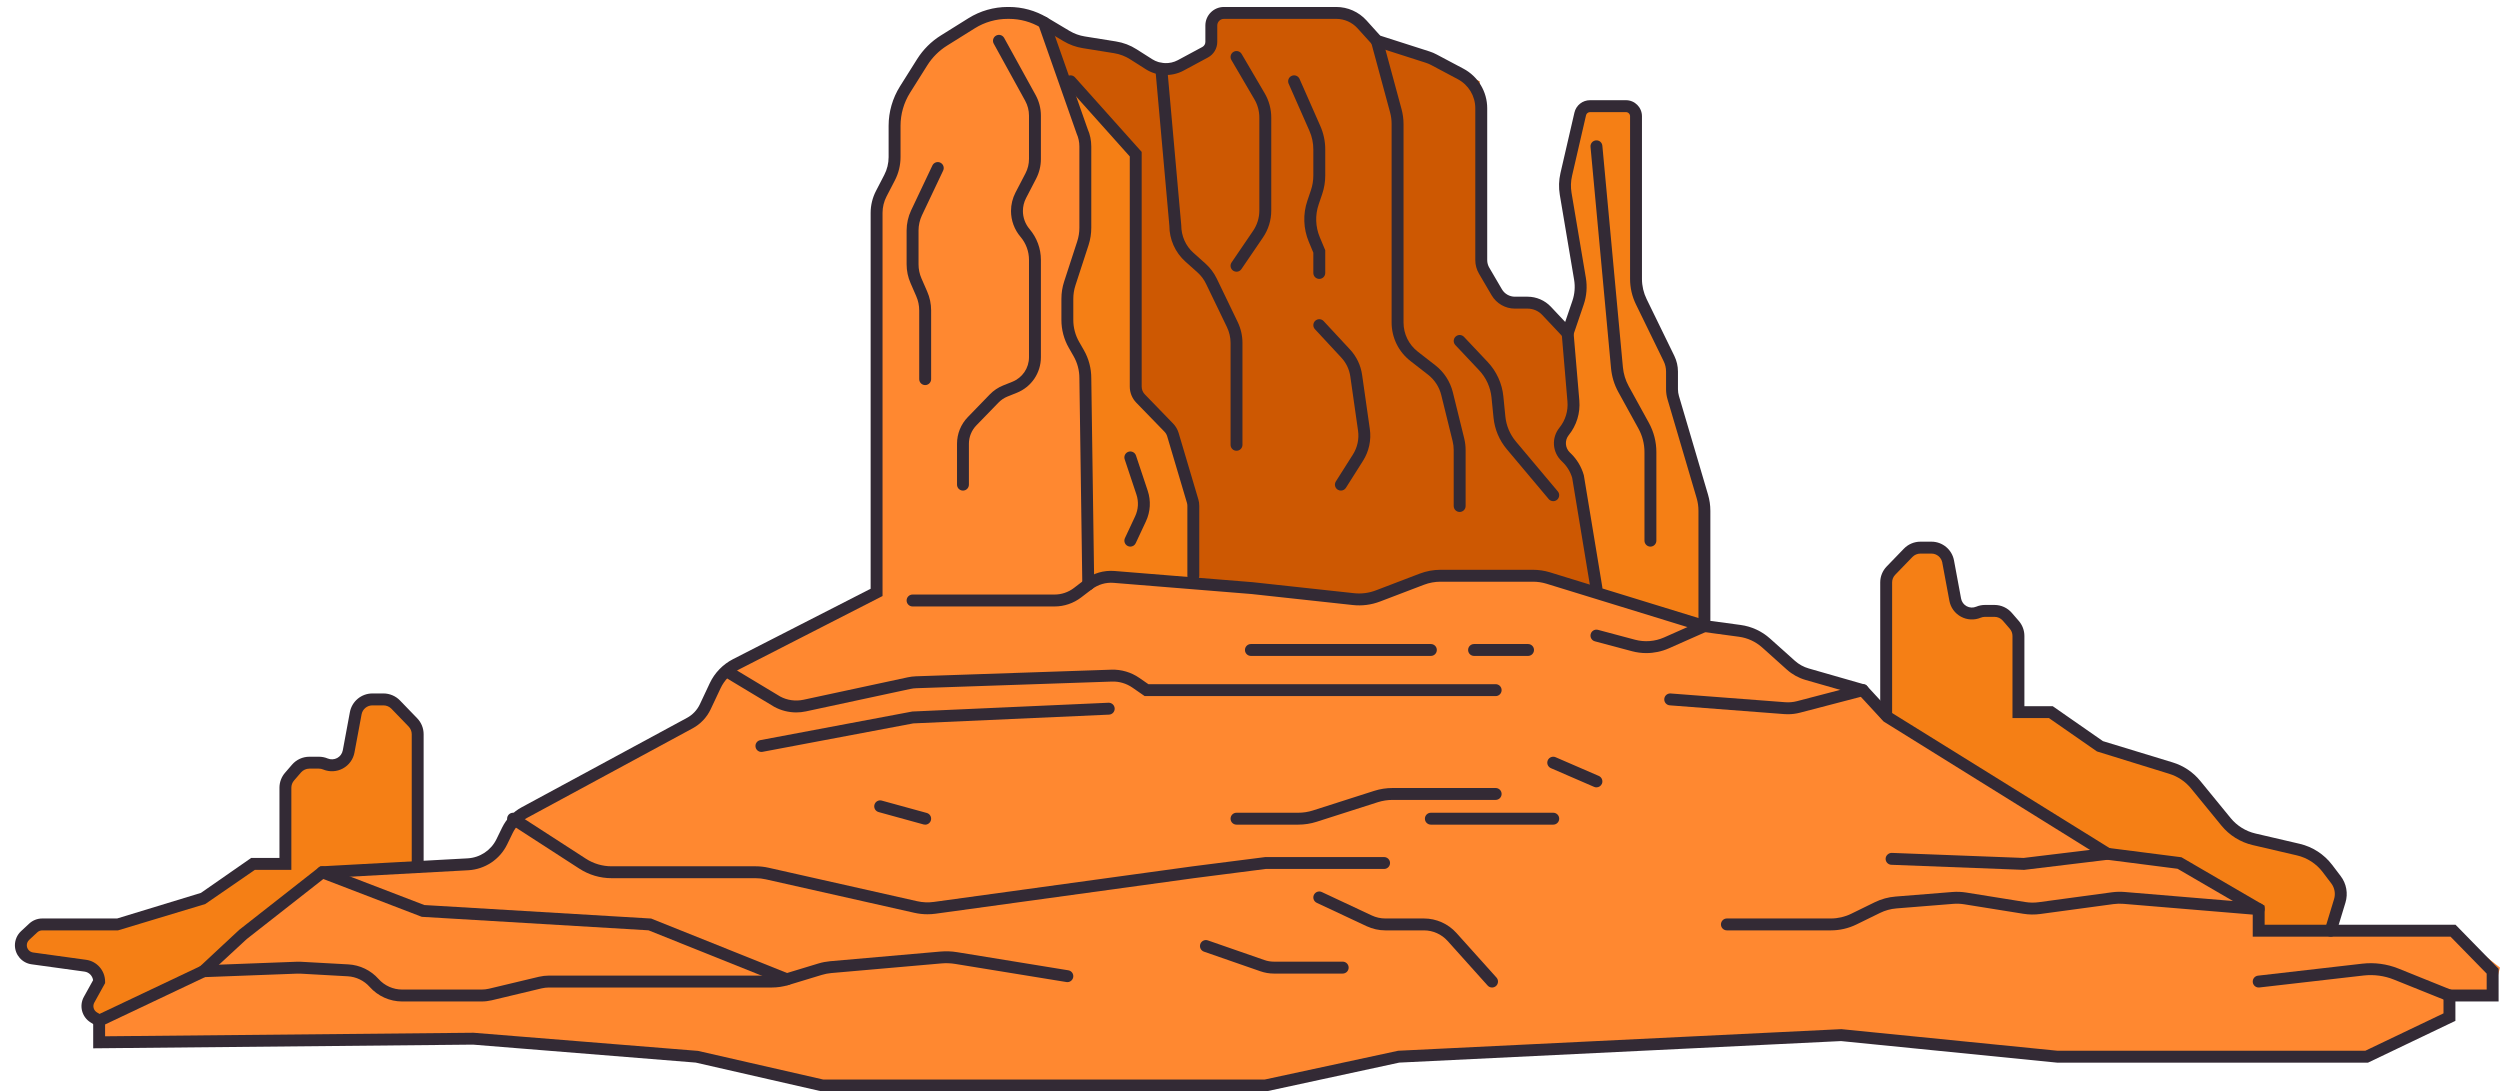<?xml version="1.0" encoding="UTF-8"?><svg xmlns="http://www.w3.org/2000/svg" xmlns:xlink="http://www.w3.org/1999/xlink" height="219.6" preserveAspectRatio="xMidYMid meet" version="1.0" viewBox="247.0 389.5 503.0 219.6" width="503.0" zoomAndPan="magnify"><g><g id="change1_1"><path d="M 589.93 515.469 L 589.93 492.281 L 583.652 469.504 L 582.809 461.652 L 577.223 450.199 L 575.23 410.859 L 565.832 410.859 L 562.125 424.629 L 564.895 445.59 L 562.41 456.551 L 563.566 470.184 L 561.691 476.301 L 562.02 481.398 L 563.855 483.789 L 568.203 507.828 L 589.93 515.469" fill="#f57f15"/></g><g id="change1_2"><path d="M 462.391 405.859 L 475.508 420.523 L 476.477 469.676 L 482.164 475.543 L 486.953 490.301 L 487.098 506.867 L 470.078 505.34 L 465.961 507.102 L 465.074 463.164 L 461.496 456.48 L 461.496 446.656 L 465.402 435.797 L 465.402 416.242 L 462.391 405.859" fill="#f57f15"/></g><g id="change1_3"><path d="M 331.035 563.906 L 331.035 535.84 L 326.613 531.266 L 321.926 530.223 C 321.926 530.223 316.445 531.48 317.602 538.223 C 318.762 544.965 312.477 543.215 312.477 543.215 C 312.477 543.215 304.426 541.785 304.426 547.988 C 304.426 554.195 304.426 563.316 304.426 563.316 L 297.906 563.316 L 287.949 570.242 L 270.75 575.492 L 255.508 575.492 C 255.508 575.492 247.008 581.434 253.5 582.328 C 259.992 583.223 266.949 584.184 266.949 584.184 L 264.93 590.641 C 264.93 590.641 262.934 593.168 266.949 594.863 L 288.875 584.488 L 313.328 564.992 L 331.035 563.906" fill="#f57f15"/></g><g id="change1_4"><path d="M 626.496 533.371 L 626.496 506.684 L 633.379 499.684 L 637.012 500 L 640.391 510.148 L 642.953 512.84 L 646.371 512.414 L 650.871 513.594 L 653.109 517.453 L 653.109 532.781 L 659.629 532.781 L 669.586 539.707 L 685.68 544.836 L 697.676 557.23 L 711.723 561.281 L 717.969 567.23 L 715.934 576.762 L 701.449 576.762 L 701.449 572.254 L 685.828 563.316 L 671.035 561.281 L 626.496 533.371" fill="#f57f15"/></g><g id="change2_1"><path d="M 487.098 506.867 L 486.953 490.301 L 482.164 475.543 L 476.477 469.676 L 475.449 467.297 L 475.449 418.938 L 460.824 404.824 L 457.031 394.035 L 463.801 397.715 L 470.078 397.715 L 475.051 400.43 L 482.449 403.34 L 490.441 399.027 L 491.309 393.023 L 493.254 392.098 L 516.977 392.098 L 521.039 394.402 L 524.027 397.715 L 534.23 400.984 L 544.699 405.859 L 544.699 410.859 L 545.605 443.957 L 549.012 450.57 L 556.785 450.996 L 562.41 456.551 L 563.438 472.457 L 560.871 479 L 562.02 481.398 L 563.855 483.789 L 568.203 507.828 L 556.922 505.586 L 534.891 505.34 L 521.855 510.402 L 487.098 506.867" fill="#cd5802"/></g><g id="change3_1"><path d="M 465.961 507.102 L 465.074 463.164 L 461.496 456.48 L 461.496 446.656 L 465.402 435.797 L 465.402 416.242 L 457.031 394.035 C 457.031 394.035 448.273 389.496 440.746 395.266 C 433.223 401.039 430.609 405.098 430.609 405.098 L 427.012 414.117 L 426.715 423.305 L 423.387 431.781 L 423.367 508.688 L 393.316 524.621 L 387.914 533.242 L 350.23 554.223 L 347.961 558.879 C 347.961 558.879 346.305 563.152 338.672 563.531 C 331.035 563.906 311.156 564.992 311.156 564.992 L 285.797 585.945 L 266.949 594.863 L 266.949 599.211 L 342.262 598.488 L 387.16 602.105 L 412.508 607.898 L 501.578 607.898 L 528.371 602.105 L 617.445 597.762 L 660.895 602.105 L 723.176 602.105 L 739.828 594.141 L 739.828 589.797 L 748.52 589.797 L 750 584.184 L 740.555 576.762 L 701.449 576.762 L 701.449 572.254 L 685.828 563.316 L 671.035 561.281 L 626.496 533.371 L 621.789 528.355 L 609.254 524.621 L 600.531 517.59 L 587.789 515.469 L 562.746 507.102 L 556.922 505.586 L 533.113 506.039 L 521.855 510.402 L 470.078 505.34 L 465.961 507.102" fill="#ff8830"/></g><g id="change4_1"><path d="M 501.703 609.098 L 412.238 609.066 L 386.98 603.293 L 342.164 599.68 L 265.75 600.422 L 265.75 594.105 L 287.27 583.906 L 295.098 576.609 L 311.406 563.816 L 341.086 562.199 C 343.57 562.062 345.793 560.59 346.883 558.352 L 348.012 556.039 C 348.867 554.277 350.23 552.859 351.949 551.93 L 385.23 533.93 C 386.352 533.324 387.27 532.352 387.812 531.199 L 389.805 526.957 C 390.781 524.883 392.445 523.164 394.484 522.121 L 422.172 507.957 L 422.172 432.328 C 422.172 430.793 422.547 429.262 423.254 427.902 L 424.914 424.695 C 425.488 423.598 425.789 422.355 425.789 421.117 L 425.789 414.812 C 425.789 412.004 426.582 409.254 428.078 406.871 L 431.539 401.367 C 432.734 399.473 434.367 397.84 436.27 396.652 L 441.848 393.168 C 444.219 391.688 446.953 390.902 449.754 390.902 L 450.004 390.902 C 452.691 390.902 455.336 391.629 457.645 393.008 L 462.191 395.719 C 463.137 396.281 464.164 396.652 465.246 396.828 L 471.52 397.836 C 473.016 398.074 474.422 398.605 475.695 399.422 L 478.836 401.418 C 480.363 402.391 482.391 402.465 483.98 401.605 L 488.914 398.949 C 489.285 398.746 489.52 398.359 489.52 397.938 L 489.52 394.633 C 489.52 392.574 491.191 390.902 493.254 390.902 L 515.855 390.902 C 518.164 390.902 520.379 391.887 521.93 393.602 L 524.699 396.672 L 534.598 399.844 C 535.098 400.004 535.59 400.211 536.062 400.465 L 541.438 403.316 C 544.391 404.887 546.227 407.941 546.227 411.285 L 546.227 441.828 C 546.227 442.363 546.367 442.891 546.641 443.352 L 549.188 447.707 C 549.727 448.625 550.723 449.195 551.785 449.195 L 554.352 449.195 C 556.117 449.195 557.828 449.934 559.039 451.219 L 561.914 454.277 L 563.371 450.008 C 563.828 448.656 563.949 447.199 563.711 445.785 L 560.828 428.676 C 560.59 427.234 560.633 425.781 560.957 424.359 L 563.773 412.16 C 564.113 410.688 565.406 409.66 566.918 409.66 L 574.145 409.66 C 575.922 409.66 577.363 411.105 577.363 412.887 L 577.363 445.641 C 577.363 447.027 577.688 448.426 578.301 449.676 L 583.887 461.129 C 584.355 462.098 584.605 463.18 584.605 464.258 L 584.605 467.82 C 584.605 468.273 584.676 468.727 584.801 469.164 L 590.648 488.996 C 590.965 490.062 591.125 491.164 591.125 492.281 L 591.125 514.422 L 597.188 515.238 C 599.414 515.539 601.477 516.488 603.145 517.988 L 608.137 522.457 C 608.934 523.172 609.895 523.699 610.918 523.992 L 622.441 527.297 L 627.629 532.922 L 671.445 560.129 L 685.91 561.98 L 702.645 571.727 L 702.645 575.562 L 741.059 575.562 L 749.719 584.422 L 749.719 590.996 L 741.027 590.996 L 741.027 594.895 L 723.445 603.305 L 660.895 603.305 L 617.414 598.965 L 528.527 603.297 Z M 412.645 606.703 L 501.449 606.703 L 528.312 600.91 L 617.477 596.562 L 661.016 600.914 L 722.902 600.91 L 738.633 593.387 L 738.633 588.598 L 747.32 588.598 L 747.32 585.395 L 740.051 577.961 L 700.25 577.961 L 700.25 573.105 L 685.125 564.297 L 670.621 562.438 L 625.98 534.664 L 621.137 529.414 L 610.262 526.301 C 608.891 525.906 607.602 525.195 606.535 524.242 L 601.551 519.773 C 600.234 518.598 598.617 517.848 596.867 517.613 L 588.73 516.516 L 588.73 492.281 C 588.73 491.395 588.605 490.52 588.352 489.676 L 582.504 469.84 C 582.312 469.184 582.211 468.504 582.211 467.82 L 582.211 464.258 C 582.211 463.543 582.047 462.824 581.73 462.18 L 576.145 450.727 C 575.375 449.148 574.969 447.391 574.969 445.641 L 574.969 412.887 C 574.969 412.43 574.598 412.059 574.145 412.059 L 566.918 412.059 C 566.527 412.059 566.195 412.32 566.109 412.699 L 563.293 424.898 C 563.035 426.012 563.004 427.148 563.191 428.277 L 566.074 445.391 C 566.379 447.191 566.227 449.055 565.641 450.781 L 562.902 458.82 L 557.293 452.863 C 556.535 452.055 555.461 451.594 554.352 451.594 L 551.785 451.594 C 549.875 451.594 548.09 450.566 547.121 448.918 L 544.57 444.562 C 544.086 443.734 543.828 442.789 543.828 441.828 L 543.828 411.285 C 543.828 408.828 542.48 406.586 540.312 405.434 L 534.941 402.578 C 534.594 402.395 534.23 402.242 533.863 402.125 L 523.355 398.754 L 520.148 395.207 C 519.055 393.992 517.488 393.297 515.855 393.297 L 493.254 393.297 C 492.516 393.297 491.914 393.895 491.914 394.633 L 491.914 397.938 C 491.914 399.242 491.199 400.441 490.051 401.059 L 485.117 403.715 C 482.777 404.977 479.793 404.871 477.551 403.441 L 474.406 401.441 C 473.41 400.805 472.309 400.387 471.141 400.199 L 464.867 399.191 C 463.484 398.973 462.172 398.496 460.969 397.777 L 456.418 395.062 C 454.48 393.906 452.262 393.297 450.004 393.297 L 449.754 393.297 C 447.402 393.297 445.105 393.953 443.117 395.199 L 437.535 398.688 C 435.941 399.684 434.57 401.051 433.57 402.645 L 430.109 408.148 C 428.852 410.148 428.188 412.453 428.188 414.812 L 428.188 421.117 C 428.188 422.738 427.793 424.359 427.043 425.801 L 425.379 429.008 C 424.848 430.027 424.566 431.176 424.566 432.328 L 424.566 509.422 L 395.574 524.254 C 394.004 525.059 392.727 526.379 391.977 527.98 L 389.98 532.219 C 389.219 533.832 387.938 535.188 386.367 536.035 L 353.09 554.035 C 351.812 554.727 350.801 555.781 350.164 557.086 L 349.035 559.402 C 347.566 562.422 344.57 564.406 341.219 564.594 L 312.289 566.172 L 296.656 578.426 L 288.465 585.992 L 268.145 595.621 L 268.145 598 L 342.25 597.289 L 387.43 600.938 L 412.645 606.703" fill="#332a35"/></g><g id="change4_2"><path d="M 440.746 488.207 C 440.086 488.207 439.551 487.672 439.551 487.008 L 439.551 478.793 C 439.551 476.773 440.324 474.863 441.73 473.414 L 446.16 468.844 C 446.926 468.062 447.824 467.457 448.84 467.051 L 450.684 466.312 C 452.719 465.496 454.035 463.555 454.035 461.359 L 454.035 441.789 C 454.035 440.09 453.43 438.445 452.328 437.152 C 451.094 435.703 450.414 433.855 450.414 431.945 C 450.414 430.664 450.727 429.383 451.316 428.242 L 453.336 424.359 C 453.793 423.48 454.035 422.488 454.035 421.492 L 454.035 412.77 C 454.035 411.723 453.77 410.684 453.262 409.766 L 446.941 398.289 C 446.621 397.711 446.832 396.98 447.41 396.664 C 447.992 396.348 448.723 396.555 449.039 397.137 L 455.359 408.609 C 456.062 409.883 456.43 411.316 456.43 412.77 L 456.43 421.492 C 456.43 422.871 456.094 424.242 455.461 425.465 L 453.445 429.348 C 453.027 430.145 452.809 431.047 452.809 431.945 C 452.809 433.285 453.285 434.582 454.156 435.602 C 455.621 437.328 456.43 439.523 456.43 441.789 L 456.43 461.359 C 456.43 464.539 454.523 467.355 451.57 468.535 L 449.727 469.273 C 449.027 469.555 448.406 469.973 447.883 470.516 L 443.449 475.082 C 442.48 476.082 441.945 477.402 441.945 478.793 L 441.945 487.008 C 441.945 487.672 441.41 488.207 440.746 488.207" fill="#332a35"/></g><g id="change4_3"><path d="M 433.145 466.98 C 432.48 466.98 431.945 466.445 431.945 465.781 L 431.945 451.957 C 431.945 450.965 431.746 450.004 431.348 449.098 L 430.215 446.496 C 429.684 445.289 429.41 444 429.41 442.676 L 429.41 435.883 C 429.41 434.48 429.73 433.07 430.328 431.805 L 434.598 422.793 C 434.883 422.195 435.598 421.941 436.191 422.223 C 436.789 422.508 437.047 423.223 436.762 423.82 L 432.492 432.828 C 432.047 433.777 431.809 434.836 431.809 435.883 L 431.809 442.676 C 431.809 443.668 432.012 444.633 432.406 445.535 L 433.543 448.137 C 434.074 449.348 434.344 450.633 434.344 451.957 L 434.344 465.781 C 434.344 466.445 433.809 466.98 433.145 466.98" fill="#332a35"/></g><g id="change4_4"><path d="M 465.961 508.301 C 465.305 508.301 464.77 507.773 464.762 507.117 L 464.172 465.578 C 464.172 464.016 463.77 462.496 463.004 461.16 L 462.035 459.465 C 461.062 457.766 460.555 455.832 460.555 453.875 L 460.555 449.641 C 460.555 448.449 460.738 447.273 461.105 446.148 L 463.734 438.078 C 464.023 437.188 464.172 436.266 464.172 435.332 L 464.172 418.977 C 464.172 418.07 463.984 417.191 463.613 416.363 L 455.902 394.434 C 455.684 393.809 456.012 393.125 456.633 392.906 C 457.266 392.688 457.941 393.016 458.16 393.641 L 465.84 415.477 C 466.312 416.52 466.566 417.73 466.566 418.977 L 466.566 435.332 C 466.566 436.516 466.383 437.691 466.016 438.82 L 463.387 446.891 C 463.094 447.777 462.949 448.703 462.949 449.641 L 462.949 453.875 C 462.949 455.414 463.352 456.938 464.117 458.277 L 465.086 459.969 C 466.055 461.668 466.566 463.602 466.566 465.559 L 467.156 507.086 C 467.168 507.746 466.641 508.289 465.977 508.301 C 465.973 508.301 465.965 508.301 465.961 508.301" fill="#332a35"/></g><g id="change4_5"><path d="M 487.098 506.539 C 486.434 506.539 485.898 506.004 485.898 505.34 L 485.898 491.273 C 485.898 491.059 485.867 490.844 485.805 490.645 L 481.84 477.293 C 481.738 476.953 481.555 476.637 481.305 476.375 L 475.613 470.512 C 474.773 469.641 474.312 468.5 474.312 467.289 L 474.312 420.98 L 461.5 406.656 C 461.059 406.164 461.102 405.406 461.594 404.965 C 462.086 404.523 462.844 404.566 463.285 405.059 L 476.707 420.066 L 476.707 467.289 C 476.707 467.871 476.93 468.426 477.336 468.844 L 483.023 474.711 C 483.543 475.242 483.93 475.902 484.141 476.613 L 488.102 489.957 C 488.23 490.383 488.293 490.824 488.293 491.273 L 488.293 505.34 C 488.293 506.004 487.758 506.539 487.098 506.539" fill="#332a35"/></g><g id="change4_6"><path d="M 495.785 480.195 C 495.121 480.195 494.59 479.66 494.59 479 L 494.59 458.488 C 494.59 457.402 494.336 456.305 493.863 455.32 L 489.645 446.582 C 489.23 445.715 488.652 444.953 487.938 444.312 L 485.508 442.141 C 483.453 440.309 482.277 437.676 482.277 434.922 L 479.461 403.445 C 479.402 402.785 479.891 402.203 480.547 402.145 C 481.223 402.098 481.785 402.574 481.848 403.23 L 484.668 434.812 C 484.676 436.992 485.559 438.973 487.105 440.355 L 489.535 442.527 C 490.484 443.379 491.246 444.391 491.805 445.539 L 496.02 454.281 C 496.652 455.59 496.984 457.043 496.984 458.488 L 496.984 479 C 496.984 479.66 496.445 480.195 495.785 480.195" fill="#332a35"/></g><g id="change4_7"><path d="M 495.785 444.172 C 495.555 444.172 495.316 444.102 495.109 443.961 C 494.562 443.59 494.422 442.844 494.797 442.297 L 499.129 435.934 C 499.945 434.73 500.379 433.324 500.379 431.867 L 500.379 413.145 C 500.379 411.859 500.039 410.598 499.391 409.492 L 494.754 401.57 C 494.418 401 494.609 400.266 495.18 399.934 C 495.75 399.598 496.484 399.789 496.82 400.359 L 501.461 408.281 C 502.32 409.754 502.777 411.438 502.777 413.145 L 502.777 431.867 C 502.777 433.809 502.199 435.68 501.109 437.281 L 496.773 443.645 C 496.543 443.988 496.168 444.172 495.785 444.172" fill="#332a35"/></g><g id="change4_8"><path d="M 579.062 499.48 C 578.402 499.48 577.867 498.941 577.867 498.281 L 577.867 480.461 C 577.867 478.801 577.445 477.156 576.645 475.711 L 572.605 468.375 C 571.789 466.895 571.301 465.285 571.141 463.602 L 567.012 419.051 C 566.949 418.391 567.434 417.809 568.094 417.746 C 568.781 417.684 569.336 418.172 569.395 418.828 L 573.527 463.379 C 573.652 464.734 574.051 466.027 574.707 467.223 L 578.742 474.555 C 579.738 476.355 580.262 478.395 580.262 480.461 L 580.262 498.281 C 580.262 498.941 579.727 499.48 579.062 499.48" fill="#332a35"/></g><g id="change4_9"><path d="M 512.441 445.617 C 511.777 445.617 511.242 445.082 511.242 444.422 L 511.242 440.336 L 510.32 438.121 C 509.23 435.496 509.129 432.57 510.043 429.879 L 510.75 427.797 C 511.078 426.832 511.242 425.828 511.242 424.812 L 511.242 419.562 C 511.242 418.266 510.977 417.004 510.453 415.816 L 506.277 406.344 C 506.012 405.734 506.281 405.027 506.891 404.762 C 507.492 404.496 508.203 404.77 508.469 405.375 L 512.648 414.852 C 513.305 416.344 513.641 417.93 513.641 419.562 L 513.641 424.812 C 513.641 426.09 513.43 427.352 513.02 428.562 L 512.312 430.648 C 511.586 432.789 511.664 435.113 512.531 437.199 L 513.641 439.855 L 513.641 444.422 C 513.641 445.082 513.105 445.617 512.441 445.617" fill="#332a35"/></g><g id="change4_10"><path d="M 407.215 532.84 C 405.68 532.84 404.152 532.457 402.785 531.715 L 392.699 525.648 C 392.133 525.309 391.949 524.57 392.289 524.004 C 392.633 523.434 393.367 523.254 393.934 523.594 L 403.977 529.637 C 405.371 530.395 407.055 530.633 408.664 530.289 L 429.652 525.773 C 430.188 525.66 430.738 525.59 431.289 525.57 L 470.617 524.238 C 472.602 524.172 474.59 524.758 476.223 525.887 L 478.055 527.156 L 547.926 527.156 C 548.59 527.156 549.125 527.691 549.125 528.355 C 549.125 529.016 548.59 529.555 547.926 529.555 L 477.309 529.555 L 474.855 527.855 C 473.648 527.016 472.176 526.574 470.699 526.633 L 431.371 527.969 C 430.965 527.98 430.555 528.031 430.156 528.117 L 409.164 532.629 C 408.52 532.77 407.867 532.84 407.215 532.84" fill="#332a35"/></g><g id="change4_11"><path d="M 400.195 540.789 C 399.629 540.789 399.125 540.391 399.02 539.812 C 398.895 539.164 399.32 538.535 399.973 538.414 L 430.559 532.656 L 470.023 530.891 C 470.684 530.867 471.242 531.375 471.273 532.035 C 471.305 532.695 470.793 533.258 470.133 533.285 L 430.75 535.047 L 400.418 540.77 C 400.344 540.781 400.27 540.789 400.195 540.789" fill="#332a35"/></g><g id="change4_12"><path d="M 433.605 573.449 C 432.73 573.449 431.855 573.355 430.988 573.16 L 401.094 566.426 C 400.41 566.27 399.711 566.191 399.004 566.191 L 370.047 566.191 C 367.746 566.191 365.512 565.531 363.578 564.281 L 349.578 555.227 C 349.023 554.867 348.863 554.125 349.223 553.57 C 349.582 553.016 350.324 552.855 350.879 553.215 L 364.879 562.27 C 366.422 563.27 368.211 563.797 370.047 563.797 L 399.004 563.797 C 399.887 563.797 400.77 563.895 401.621 564.086 L 431.516 570.82 C 432.633 571.074 433.773 571.121 434.902 570.965 L 486.934 563.809 L 501.578 561.941 L 525.477 561.941 C 526.137 561.941 526.676 562.477 526.676 563.137 C 526.676 563.801 526.137 564.336 525.477 564.336 L 501.652 564.336 L 487.246 566.184 L 435.23 573.34 C 434.688 573.414 434.148 573.449 433.605 573.449" fill="#332a35"/></g><g id="change4_13"><path d="M 508.199 555.418 L 495.785 555.418 C 495.121 555.418 494.59 554.883 494.59 554.223 C 494.59 553.559 495.121 553.023 495.785 553.023 L 508.199 553.023 C 509.211 553.023 510.207 552.867 511.168 552.562 L 523.484 548.621 C 524.684 548.238 525.926 548.047 527.184 548.047 L 547.926 548.047 C 548.59 548.047 549.125 548.582 549.125 549.242 C 549.125 549.902 548.59 550.441 547.926 550.441 L 527.184 550.441 C 526.176 550.441 525.176 550.598 524.219 550.902 L 511.898 554.844 C 510.703 555.227 509.461 555.418 508.199 555.418" fill="#332a35"/></g><g id="change4_14"><path d="M 559.512 555.418 L 534.891 555.418 C 534.23 555.418 533.691 554.883 533.691 554.223 C 533.691 553.559 534.23 553.023 534.891 553.023 L 559.512 553.023 C 560.176 553.023 560.711 553.559 560.711 554.223 C 560.711 554.883 560.176 555.418 559.512 555.418" fill="#332a35"/></g><g id="change4_15"><path d="M 433.145 555.422 C 433.039 555.422 432.934 555.406 432.824 555.379 L 423.773 552.887 C 423.137 552.711 422.762 552.055 422.938 551.414 C 423.113 550.777 423.777 550.402 424.41 550.578 L 433.465 553.066 C 434.102 553.242 434.477 553.898 434.301 554.539 C 434.152 555.07 433.672 555.422 433.145 555.422" fill="#332a35"/></g><g id="change4_16"><path d="M 534.891 521.473 L 498.684 521.473 C 498.02 521.473 497.484 520.938 497.484 520.273 C 497.484 519.613 498.02 519.078 498.684 519.078 L 534.891 519.078 C 535.555 519.078 536.09 519.613 536.09 520.273 C 536.09 520.938 535.555 521.473 534.891 521.473" fill="#332a35"/></g><g id="change4_17"><path d="M 554.441 521.473 L 543.582 521.473 C 542.918 521.473 542.383 520.938 542.383 520.273 C 542.383 519.613 542.918 519.078 543.582 519.078 L 554.441 519.078 C 555.105 519.078 555.641 519.613 555.641 520.273 C 555.641 520.938 555.105 521.473 554.441 521.473" fill="#332a35"/></g><g id="change4_18"><path d="M 568.199 547.918 C 568.043 547.918 567.883 547.887 567.727 547.816 L 559.035 544.051 C 558.43 543.785 558.148 543.082 558.41 542.477 C 558.676 541.867 559.383 541.59 559.988 541.852 L 568.68 545.617 C 569.285 545.883 569.562 546.59 569.305 547.195 C 569.105 547.648 568.664 547.918 568.199 547.918" fill="#332a35"/></g><g id="change4_19"><path d="M 589.93 516.668 C 589.812 516.668 589.691 516.648 589.574 516.613 L 558.105 506.93 C 557.242 506.672 556.344 506.539 555.434 506.539 L 536.84 506.539 C 535.695 506.539 534.57 506.746 533.496 507.156 L 524.66 510.527 C 522.93 511.191 521.039 511.438 519.195 511.234 L 498.82 509.02 L 471.062 506.77 C 469.5 506.641 467.938 507.098 466.688 508.055 L 464.508 509.719 C 462.988 510.879 461.105 511.52 459.191 511.52 L 430.609 511.52 C 429.949 511.52 429.41 510.98 429.41 510.32 C 429.41 509.656 429.949 509.121 430.609 509.121 L 459.191 509.121 C 460.578 509.121 461.949 508.656 463.055 507.816 L 465.23 506.148 C 466.957 504.832 469.094 504.203 471.258 504.383 L 499.047 506.637 L 519.453 508.852 C 520.922 509.012 522.43 508.816 523.809 508.289 L 532.645 504.914 C 533.988 504.402 535.398 504.141 536.84 504.141 L 555.434 504.141 C 556.574 504.141 557.707 504.309 558.801 504.637 L 590.277 514.324 C 590.914 514.52 591.27 515.188 591.074 515.82 C 590.914 516.336 590.441 516.668 589.93 516.668" fill="#332a35"/></g><g id="change4_20"><path d="M 540.684 492.508 C 540.02 492.508 539.484 491.973 539.484 491.309 L 539.484 480.047 C 539.484 479.449 539.414 478.852 539.27 478.266 L 536.98 468.98 C 536.582 467.363 535.637 465.91 534.32 464.887 L 530.797 462.148 C 528.383 460.273 526.992 457.441 526.992 454.383 L 526.992 414.453 C 526.992 413.66 526.891 412.871 526.684 412.105 L 522.871 398.023 C 522.699 397.387 523.078 396.73 523.715 396.555 C 524.352 396.387 525.012 396.762 525.184 397.398 L 528.996 411.48 C 529.258 412.449 529.391 413.453 529.391 414.453 L 529.391 454.383 C 529.391 456.695 530.438 458.836 532.266 460.258 L 535.789 462.996 C 537.531 464.348 538.777 466.27 539.309 468.41 L 541.598 477.691 C 541.785 478.465 541.883 479.258 541.883 480.047 L 541.883 491.309 C 541.883 491.973 541.348 492.508 540.684 492.508" fill="#332a35"/></g><g id="change4_21"><path d="M 516.785 488.207 C 516.566 488.207 516.344 488.148 516.145 488.023 C 515.586 487.668 515.422 486.93 515.773 486.367 L 519.215 480.934 C 520.109 479.516 520.477 477.816 520.238 476.152 L 518.684 465.254 C 518.48 463.82 517.852 462.504 516.863 461.441 L 511.562 455.734 C 511.113 455.25 511.141 454.492 511.625 454.043 C 512.109 453.594 512.867 453.617 513.316 454.105 L 518.617 459.812 C 519.938 461.23 520.781 462.996 521.055 464.914 L 522.609 475.812 C 522.93 478.039 522.441 480.312 521.238 482.215 L 517.801 487.648 C 517.57 488.012 517.184 488.207 516.785 488.207" fill="#332a35"/></g><g id="change4_22"><path d="M 559.516 490.336 C 559.172 490.336 558.832 490.188 558.594 489.906 L 550.184 479.902 C 548.66 478.09 547.73 475.891 547.496 473.531 L 547.09 469.461 C 546.887 467.426 546.004 465.488 544.602 464.004 L 539.812 458.922 C 539.359 458.438 539.383 457.684 539.863 457.23 C 540.344 456.773 541.102 456.797 541.555 457.277 L 546.344 462.355 C 548.105 464.227 549.219 466.664 549.473 469.223 L 549.879 473.297 C 550.066 475.168 550.809 476.918 552.02 478.359 L 560.43 488.367 C 560.855 488.871 560.789 489.629 560.281 490.055 C 560.059 490.242 559.785 490.336 559.516 490.336" fill="#332a35"/></g><g id="change4_23"><path d="M 568.199 509.027 C 567.625 509.027 567.117 508.609 567.02 508.023 L 563.324 485.652 C 562.965 484.426 562.281 483.312 561.359 482.43 L 561.188 482.262 C 559.309 480.461 559.125 477.574 560.762 475.547 C 561.961 474.059 562.531 472.191 562.371 470.285 L 561.215 456.648 C 561.16 455.992 561.648 455.41 562.309 455.355 C 562.984 455.305 563.547 455.789 563.602 456.449 L 564.762 470.082 C 564.973 472.605 564.215 475.082 562.625 477.055 C 561.789 478.086 561.887 479.613 562.848 480.535 L 563.02 480.699 C 564.262 481.891 565.172 483.398 565.648 485.055 L 565.68 485.191 L 569.387 507.633 C 569.492 508.285 569.051 508.902 568.398 509.012 C 568.332 509.023 568.266 509.027 568.199 509.027" fill="#332a35"/></g><g id="change4_24"><path d="M 474.422 499.48 C 474.254 499.48 474.078 499.441 473.914 499.363 C 473.316 499.086 473.059 498.371 473.336 497.773 L 475.391 493.379 C 476.039 491.996 476.129 490.438 475.645 488.988 L 473.285 481.91 C 473.074 481.285 473.414 480.605 474.043 480.395 C 474.676 480.188 475.348 480.527 475.559 481.152 L 477.918 488.23 C 478.598 490.266 478.469 492.449 477.562 494.395 L 475.508 498.785 C 475.305 499.223 474.871 499.48 474.422 499.48" fill="#332a35"/></g><g id="change4_25"><path d="M 578.234 520.902 C 577.27 520.902 576.305 520.777 575.363 520.527 L 567.895 518.535 C 567.254 518.367 566.875 517.711 567.047 517.07 C 567.219 516.43 567.875 516.055 568.512 516.223 L 575.98 518.215 C 577.906 518.727 579.969 518.566 581.793 517.762 L 589.441 514.371 C 590.047 514.105 590.754 514.379 591.023 514.984 C 591.289 515.59 591.02 516.297 590.41 516.562 L 582.762 519.949 C 581.332 520.582 579.785 520.902 578.234 520.902" fill="#332a35"/></g><g id="change4_26"><path d="M 606.727 533.203 C 606.48 533.203 606.234 533.195 605.984 533.176 L 582.957 531.414 C 582.297 531.367 581.805 530.789 581.852 530.133 C 581.902 529.473 582.465 528.98 583.141 529.027 L 606.168 530.785 C 606.973 530.848 607.773 530.777 608.555 530.574 L 621.488 527.195 C 622.129 527.027 622.781 527.41 622.949 528.051 C 623.117 528.691 622.734 529.348 622.094 529.516 L 609.16 532.891 C 608.363 533.102 607.547 533.203 606.727 533.203" fill="#332a35"/></g><g id="change4_27"><path d="M 615.391 576.691 L 594.453 576.691 C 593.789 576.691 593.254 576.156 593.254 575.492 C 593.254 574.832 593.789 574.297 594.453 574.297 L 615.391 574.297 C 616.789 574.297 618.195 573.969 619.453 573.355 L 624.191 571.035 C 625.508 570.391 626.914 570.004 628.379 569.887 L 639.812 568.969 C 640.746 568.895 641.676 568.934 642.594 569.078 L 654.488 570.988 C 655.387 571.133 656.301 571.145 657.199 571.02 L 671.895 569.031 C 672.746 568.918 673.613 568.895 674.465 568.965 L 701.547 571.223 C 702.207 571.277 702.695 571.855 702.641 572.516 C 702.586 573.176 702.023 573.672 701.348 573.609 L 674.266 571.355 C 673.586 571.297 672.895 571.312 672.215 571.406 L 657.52 573.395 C 656.387 573.551 655.238 573.535 654.109 573.355 L 642.211 571.445 C 641.484 571.328 640.738 571.297 640.008 571.355 L 628.57 572.273 C 627.406 572.367 626.289 572.676 625.246 573.188 L 620.508 575.508 C 618.922 576.281 617.152 576.691 615.391 576.691" fill="#332a35"/></g><g id="change4_28"><path d="M 654.246 564.52 L 627.539 563.496 C 626.879 563.473 626.359 562.914 626.387 562.254 C 626.414 561.594 627.027 561.086 627.629 561.102 L 654.148 562.117 L 670.891 560.094 C 671.551 560.012 672.145 560.48 672.223 561.137 C 672.305 561.797 671.836 562.391 671.18 562.473 L 654.246 564.52" fill="#332a35"/></g><g id="change4_29"><path d="M 739.828 590.996 C 739.68 590.996 739.527 590.969 739.383 590.906 L 728.672 586.598 C 726.742 585.82 724.637 585.535 722.57 585.77 L 701.586 588.18 C 700.922 588.254 700.332 587.781 700.258 587.129 C 700.184 586.469 700.652 585.875 701.312 585.801 L 722.297 583.391 C 724.758 583.109 727.27 583.449 729.562 584.371 L 740.277 588.688 C 740.891 588.93 741.188 589.629 740.941 590.242 C 740.754 590.711 740.305 590.996 739.828 590.996" fill="#332a35"/></g><g id="change4_30"><path d="M 517.148 585.383 L 503.309 585.383 C 502.391 585.383 501.48 585.23 500.609 584.926 L 489.238 580.973 C 488.609 580.754 488.281 580.07 488.5 579.445 C 488.719 578.82 489.402 578.488 490.023 578.707 L 501.395 582.66 C 502.016 582.879 502.656 582.984 503.309 582.984 L 517.148 582.984 C 517.812 582.984 518.348 583.523 518.348 584.184 C 518.348 584.848 517.812 585.383 517.148 585.383" fill="#332a35"/></g><g id="change4_31"><path d="M 547.199 588.188 C 546.871 588.188 546.547 588.055 546.309 587.789 L 538.258 578.82 C 537.043 577.469 535.309 576.691 533.488 576.691 L 525.723 576.691 C 524.441 576.691 523.148 576.402 521.984 575.859 L 511.934 571.148 C 511.332 570.867 511.074 570.152 511.355 569.555 C 511.637 568.953 512.348 568.695 512.949 568.98 L 523.004 573.691 C 523.859 574.09 524.777 574.297 525.723 574.297 L 533.488 574.297 C 535.984 574.297 538.375 575.363 540.039 577.219 L 548.094 586.188 C 548.535 586.684 548.492 587.438 548 587.883 C 547.77 588.086 547.484 588.188 547.199 588.188" fill="#332a35"/></g><g id="change4_32"><path d="M 405.305 587.734 C 405.152 587.734 405.004 587.707 404.855 587.648 L 377.48 576.68 L 331.867 573.965 L 311.418 566.113 C 310.801 565.875 310.492 565.184 310.73 564.562 C 310.965 563.945 311.656 563.637 312.277 563.875 L 332.379 571.594 L 378.012 574.309 L 405.75 585.426 C 406.363 585.672 406.66 586.367 406.414 586.984 C 406.227 587.453 405.777 587.734 405.305 587.734" fill="#332a35"/></g><g id="change4_33"><path d="M 343.906 590.996 L 327.914 590.996 C 325.414 590.996 323.031 589.922 321.371 588.055 C 320.254 586.797 318.645 586.023 316.969 585.93 L 307.426 585.398 C 307.227 585.391 307.031 585.387 306.836 585.395 L 287.996 586.105 C 287.285 586.125 286.777 585.613 286.754 584.953 C 286.727 584.293 287.242 583.734 287.902 583.711 L 306.742 583 C 307.016 582.992 307.289 582.992 307.562 583.008 L 317.102 583.535 C 319.41 583.664 321.621 584.73 323.16 586.465 C 324.367 587.82 326.102 588.598 327.914 588.598 L 343.906 588.598 C 344.398 588.598 344.898 588.539 345.387 588.426 L 355.422 586.027 C 356.094 585.871 356.777 585.789 357.453 585.789 L 402.262 585.789 C 403.176 585.789 404.082 585.656 404.953 585.391 L 411.656 583.355 C 412.43 583.121 413.227 582.969 414.031 582.895 L 436.203 580.953 C 437.328 580.855 438.461 580.895 439.574 581.078 L 461.941 584.723 C 462.598 584.828 463.039 585.441 462.934 586.098 C 462.824 586.746 462.219 587.203 461.559 587.086 L 439.188 583.441 C 438.273 583.293 437.34 583.258 436.41 583.34 L 414.238 585.281 C 413.602 585.34 412.969 585.461 412.355 585.648 L 405.652 587.684 C 404.555 588.02 403.41 588.188 402.262 588.188 L 357.453 588.188 C 356.961 588.188 356.465 588.246 355.977 588.359 L 345.938 590.758 C 345.27 590.914 344.586 590.996 343.906 590.996" fill="#332a35"/></g><g id="change4_34"><path d="M 266.945 596.062 C 266.734 596.062 266.52 596.008 266.324 595.887 L 265.246 595.227 C 263.477 594.145 262.871 591.875 263.879 590.059 L 265.73 586.715 C 265.609 585.832 264.91 585.109 264.008 584.988 L 253.336 583.516 C 251.434 583.254 250 581.609 250 579.688 C 250 578.617 250.449 577.586 251.234 576.855 L 252.871 575.332 C 253.594 574.664 254.527 574.297 255.508 574.297 L 270.57 574.297 L 287.422 569.152 L 297.531 562.121 L 303.227 562.121 L 303.227 547.988 C 303.227 546.887 303.625 545.812 304.352 544.977 L 305.758 543.348 C 306.633 542.336 307.906 541.754 309.246 541.754 L 311.164 541.754 C 311.777 541.754 312.375 541.871 312.938 542.109 C 313.559 542.363 314.254 542.328 314.844 542.012 C 315.438 541.691 315.844 541.129 315.969 540.469 L 317.395 532.793 C 317.801 530.609 319.703 529.023 321.926 529.023 L 324.16 529.023 C 325.398 529.023 326.609 529.535 327.473 530.43 L 330.938 534.016 C 331.773 534.879 332.234 536.02 332.234 537.223 L 332.234 563.906 C 332.234 564.57 331.699 565.105 331.035 565.105 C 330.375 565.105 329.84 564.57 329.84 563.906 L 329.84 537.223 C 329.84 536.645 329.617 536.098 329.219 535.684 L 325.754 532.098 C 325.336 531.664 324.758 531.422 324.16 531.422 L 321.926 531.422 C 320.859 531.422 319.945 532.18 319.75 533.23 L 318.32 540.902 C 318.066 542.281 317.215 543.449 315.984 544.117 C 314.758 544.785 313.305 544.855 312.016 544.32 C 311.75 544.207 311.457 544.148 311.164 544.148 L 309.246 544.148 C 308.602 544.148 307.988 544.43 307.566 544.914 L 306.16 546.539 C 305.812 546.941 305.621 547.457 305.621 547.988 L 305.621 564.516 L 298.281 564.516 L 288.301 571.391 L 270.75 576.691 L 255.508 576.691 C 255.133 576.691 254.777 576.832 254.504 577.086 L 252.863 578.613 C 252.566 578.891 252.395 579.281 252.395 579.688 C 252.395 580.418 252.941 581.043 253.664 581.141 L 264.336 582.613 C 266.508 582.91 268.145 584.793 268.145 586.988 L 268.145 587.301 L 265.977 591.219 C 265.594 591.91 265.82 592.773 266.492 593.184 L 267.574 593.844 C 268.141 594.188 268.316 594.926 267.973 595.488 C 267.746 595.859 267.352 596.062 266.945 596.062" fill="#332a35"/></g><g id="change4_35"><path d="M 715.934 577.961 C 715.816 577.961 715.699 577.941 715.586 577.906 C 714.949 577.715 714.594 577.047 714.785 576.41 L 716.613 570.402 C 716.945 569.316 716.73 568.133 716.047 567.23 L 714.328 564.965 C 713.047 563.277 711.207 562.086 709.145 561.605 L 700.246 559.531 C 697.785 558.961 695.555 557.57 693.957 555.613 L 687.836 548.133 C 686.691 546.734 685.176 545.719 683.445 545.188 L 668.902 540.688 L 659.254 533.98 L 651.91 533.98 L 651.91 517.453 C 651.91 516.922 651.723 516.406 651.371 516.004 L 649.969 514.379 C 649.547 513.891 648.938 513.609 648.289 513.609 L 646.371 513.609 C 646.078 513.609 645.785 513.672 645.52 513.781 C 644.227 514.316 642.781 514.246 641.551 513.578 C 640.32 512.914 639.469 511.742 639.215 510.367 L 637.785 502.691 C 637.594 501.645 636.676 500.883 635.609 500.883 L 633.379 500.883 C 632.777 500.883 632.199 501.129 631.785 501.559 L 628.316 505.145 C 627.914 505.559 627.695 506.105 627.695 506.684 L 627.695 533.371 C 627.695 534.031 627.16 534.566 626.496 534.566 C 625.836 534.566 625.301 534.031 625.301 533.371 L 625.301 506.684 C 625.301 505.48 625.762 504.344 626.598 503.477 L 630.062 499.895 C 630.926 499 632.133 498.484 633.379 498.484 L 635.609 498.484 C 637.832 498.484 639.738 500.07 640.145 502.258 L 641.57 509.93 C 641.691 510.59 642.102 511.152 642.691 511.473 C 643.281 511.793 643.977 511.828 644.602 511.57 C 645.16 511.336 645.758 511.215 646.371 511.215 L 648.289 511.215 C 649.633 511.215 650.902 511.797 651.777 512.809 L 653.188 514.438 C 653.91 515.273 654.309 516.344 654.309 517.453 L 654.309 531.582 L 660.004 531.582 L 670.113 538.617 L 684.145 542.898 C 686.328 543.562 688.246 544.852 689.691 546.617 L 695.812 554.098 C 697.074 555.645 698.844 556.746 700.789 557.199 L 709.688 559.273 C 712.289 559.879 714.617 561.387 716.234 563.516 L 717.953 565.777 C 719.105 567.293 719.461 569.281 718.906 571.102 L 717.078 577.109 C 716.922 577.629 716.445 577.961 715.934 577.961" fill="#332a35"/></g></g></svg>